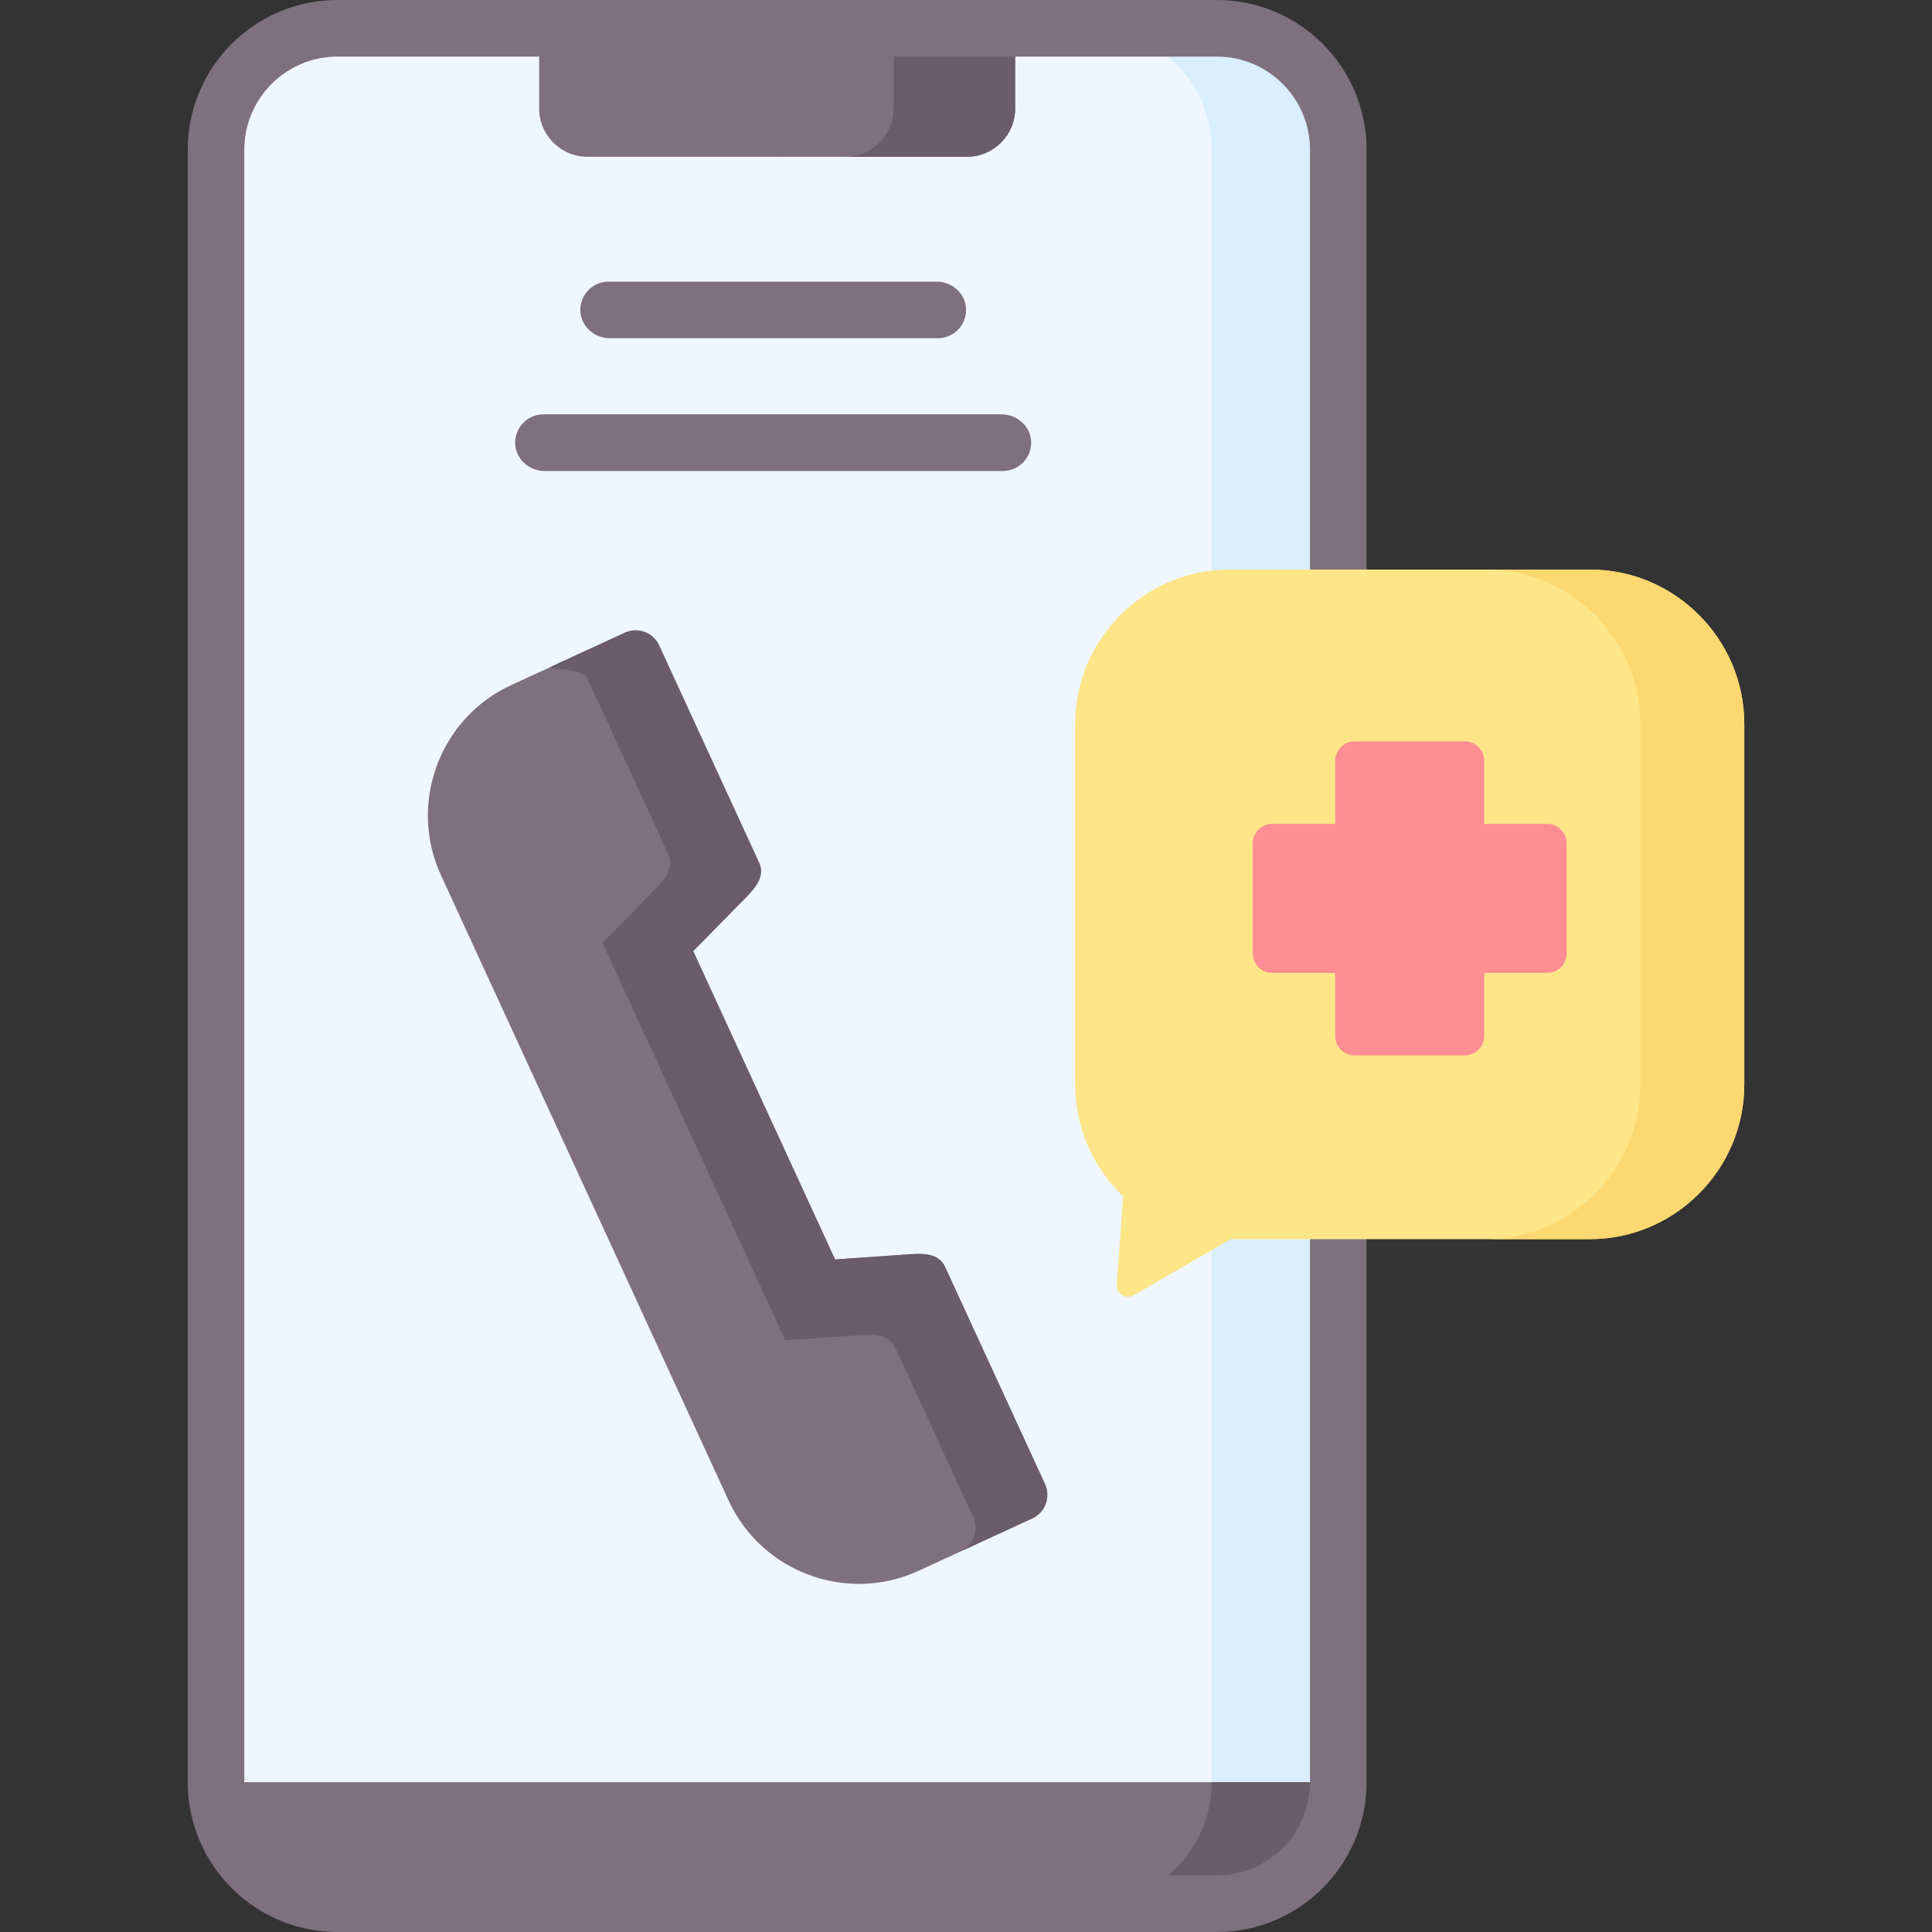 <svg id="Layer_1" enable-background="new 0 0 512 512" height="512" viewBox="0 0 512 512" width="512" xmlns="http://www.w3.org/2000/svg"><rect x="0" y="0" width="512" height="512" fill="#333333" stroke="none"/><g><g><path clip-rule="evenodd" d="m57.25 39.673v432.625l154.496 16.101 142.916-16.101c0-159.109 0-250.045 0-432.625 0-17.688-14.475-32.173-32.152-32.173h-53.483l-63.057 34.044-63.086-34.044h-53.482c-17.677 0-32.152 14.485-32.152 32.173z" fill="#eff6ff" fill-rule="evenodd"/></g><g><path clip-rule="evenodd" d="m142.884 7.5v21.288c0 7.016 5.74 12.756 12.756 12.756h100.64c7.025 0 12.747-5.754 12.747-12.756v-21.288z" fill="#7e707d" fill-rule="evenodd"/></g><g><path clip-rule="evenodd" d="m116.851 231.92 76.258 165.771c8.725 18.964 31.359 27.326 50.31 18.595l30.141-13.89c3.428-1.587 4.957-5.669 3.371-9.099l-26.486-57.572c-1.586-3.43-5.326-3.6-9.093-3.345l-20.056 1.389-37.591-81.723 14.107-14.343c2.634-2.693 4.929-5.669 3.343-9.099l-26.486-57.572c-1.558-3.43-5.666-4.932-9.093-3.345l-30.141 13.89c-18.952 8.73-27.309 31.379-18.584 50.343z" fill="#7e707d" fill-rule="evenodd"/></g><g><path clip-rule="evenodd" d="m57.25 472.298c0 17.717 14.475 32.202 32.152 32.202h233.108c17.676 0 32.152-14.485 32.152-32.202z" fill="#7e707d" fill-rule="evenodd"/></g><g><path clip-rule="evenodd" d="m321.122 39.673v111.515c1.558-.17 3.116-.255 4.731-.255h28.809v-111.26c0-17.688-14.475-32.173-32.152-32.173h-33.54c17.676 0 32.152 14.485 32.152 32.173z" fill="#d9eeff" fill-rule="evenodd"/></g><g><path clip-rule="evenodd" d="m321.122 331.303v140.995h33.54v-143.915h-28.498z" fill="#d9eeff" fill-rule="evenodd"/></g><g><path clip-rule="evenodd" d="m321.122 472.298c0 17.717-14.475 32.202-32.152 32.202h33.54c17.676 0 32.152-14.485 32.152-32.202z" fill="#6a5c69" fill-rule="evenodd"/></g><g><path clip-rule="evenodd" d="m155.66 179.79 21.444 46.602c1.586 3.43-.708 6.406-3.343 9.099l-14.107 14.343 48.469 105.364 20.056-1.389c3.768-.255 7.535-.057 9.093 3.345l20.651 44.901c1.586 3.402.085 7.483-3.343 9.071l18.98-8.731c3.428-1.587 4.957-5.669 3.371-9.099l-26.486-57.572c-1.586-3.43-5.326-3.6-9.093-3.345l-20.056 1.389-37.591-81.723 14.107-14.343c2.634-2.693 4.929-5.669 3.343-9.099l-26.486-57.572c-1.558-3.43-5.666-4.932-9.093-3.345l-18.98 8.731c-3.428 1.587 7.506-.057 9.064 3.373z" fill="#6a5c69" fill-rule="evenodd"/></g><g><path clip-rule="evenodd" d="m236.819 28.788c0 7.002-5.722 12.756-12.719 12.756h32.18c7.025 0 12.747-5.754 12.747-12.756v-21.288h-32.209v17.376 3.912z" fill="#6a5c69" fill-rule="evenodd"/></g><g><path d="m265.77 124.814h-121.438c-4.107 0-7.688-3.165-7.811-7.27-.127-4.247 3.278-7.73 7.497-7.73h121.438c4.107 0 7.688 3.165 7.811 7.27.126 4.248-3.279 7.73-7.497 7.73z" fill="#7e707d"/></g><g><path d="m248.518 89.637h-86.907c-4.107 0-7.688-3.165-7.811-7.27-.127-4.247 3.278-7.73 7.497-7.73h86.907c4.107 0 7.688 3.165 7.811 7.27.126 4.247-3.279 7.73-7.497 7.73z" fill="#7e707d"/></g><path d="m354.893 158.43c4.105-.123 7.269-3.704 7.269-7.811v-110.946c0-21.876-17.788-39.673-39.652-39.673h-233.108c-21.864 0-39.652 17.797-39.652 39.673v432.625c0 21.891 17.788 39.702 39.652 39.702h233.108c21.864 0 39.652-17.811 39.652-39.702v-143.601c0-4.107-3.164-7.688-7.269-7.811-4.247-.128-7.731 3.277-7.731 7.497v143.915c0 13.621-11.059 24.702-24.652 24.702h-233.108c-13.593 0-24.652-11.081-24.652-24.702v-432.625c0-13.605 11.059-24.673 24.652-24.673h233.108c13.593 0 24.652 11.068 24.652 24.673v111.261c0 4.219 3.483 7.624 7.731 7.496z" fill="#7e707d"/><g><path clip-rule="evenodd" d="m284.919 287.422c0 11.622 4.901 22.139 12.719 29.622l-1.689 23.406c-.173 2.401 2.411 4.018 4.495 2.813l25.72-14.88h28.498 66.683c22.492 0 40.905-18.425 40.905-40.961v-95.556c0-22.507-18.413-40.932-40.905-40.932h-66.683-28.809c-22.52 0-40.933 18.425-40.933 40.932v95.556z" fill="#fde588" fill-rule="evenodd"/></g><g><path clip-rule="evenodd" d="m332 223.472v29.225c0 2.834 2.297 5.131 5.131 5.131h16.71v16.724c0 1.02.312 1.984.822 2.778.935 1.417 2.521 2.353 4.334 2.353h29.206c2.804 0 5.127-2.296 5.127-5.131v-16.724h16.713c2.804 0 5.127-2.296 5.127-5.131v-29.225c0-2.835-2.323-5.131-5.127-5.131h-16.713v-16.725c0-2.835-2.323-5.131-5.127-5.131h-29.206c-1.813 0-3.399.935-4.334 2.353-.51.794-.822 1.757-.822 2.778v16.725h-16.685c-2.834.001-5.156 2.297-5.156 5.131z" fill="#fe8d94" fill-rule="evenodd"/></g><g><path clip-rule="evenodd" d="m434.744 191.866v95.556c0 22.535-18.413 40.961-40.905 40.961h27.506c22.492 0 40.905-18.425 40.905-40.961v-95.556c0-22.507-18.413-40.932-40.905-40.932h-27.506c22.492 0 40.905 18.425 40.905 40.932z" fill="#fdd76f" fill-rule="evenodd"/></g></g></svg>